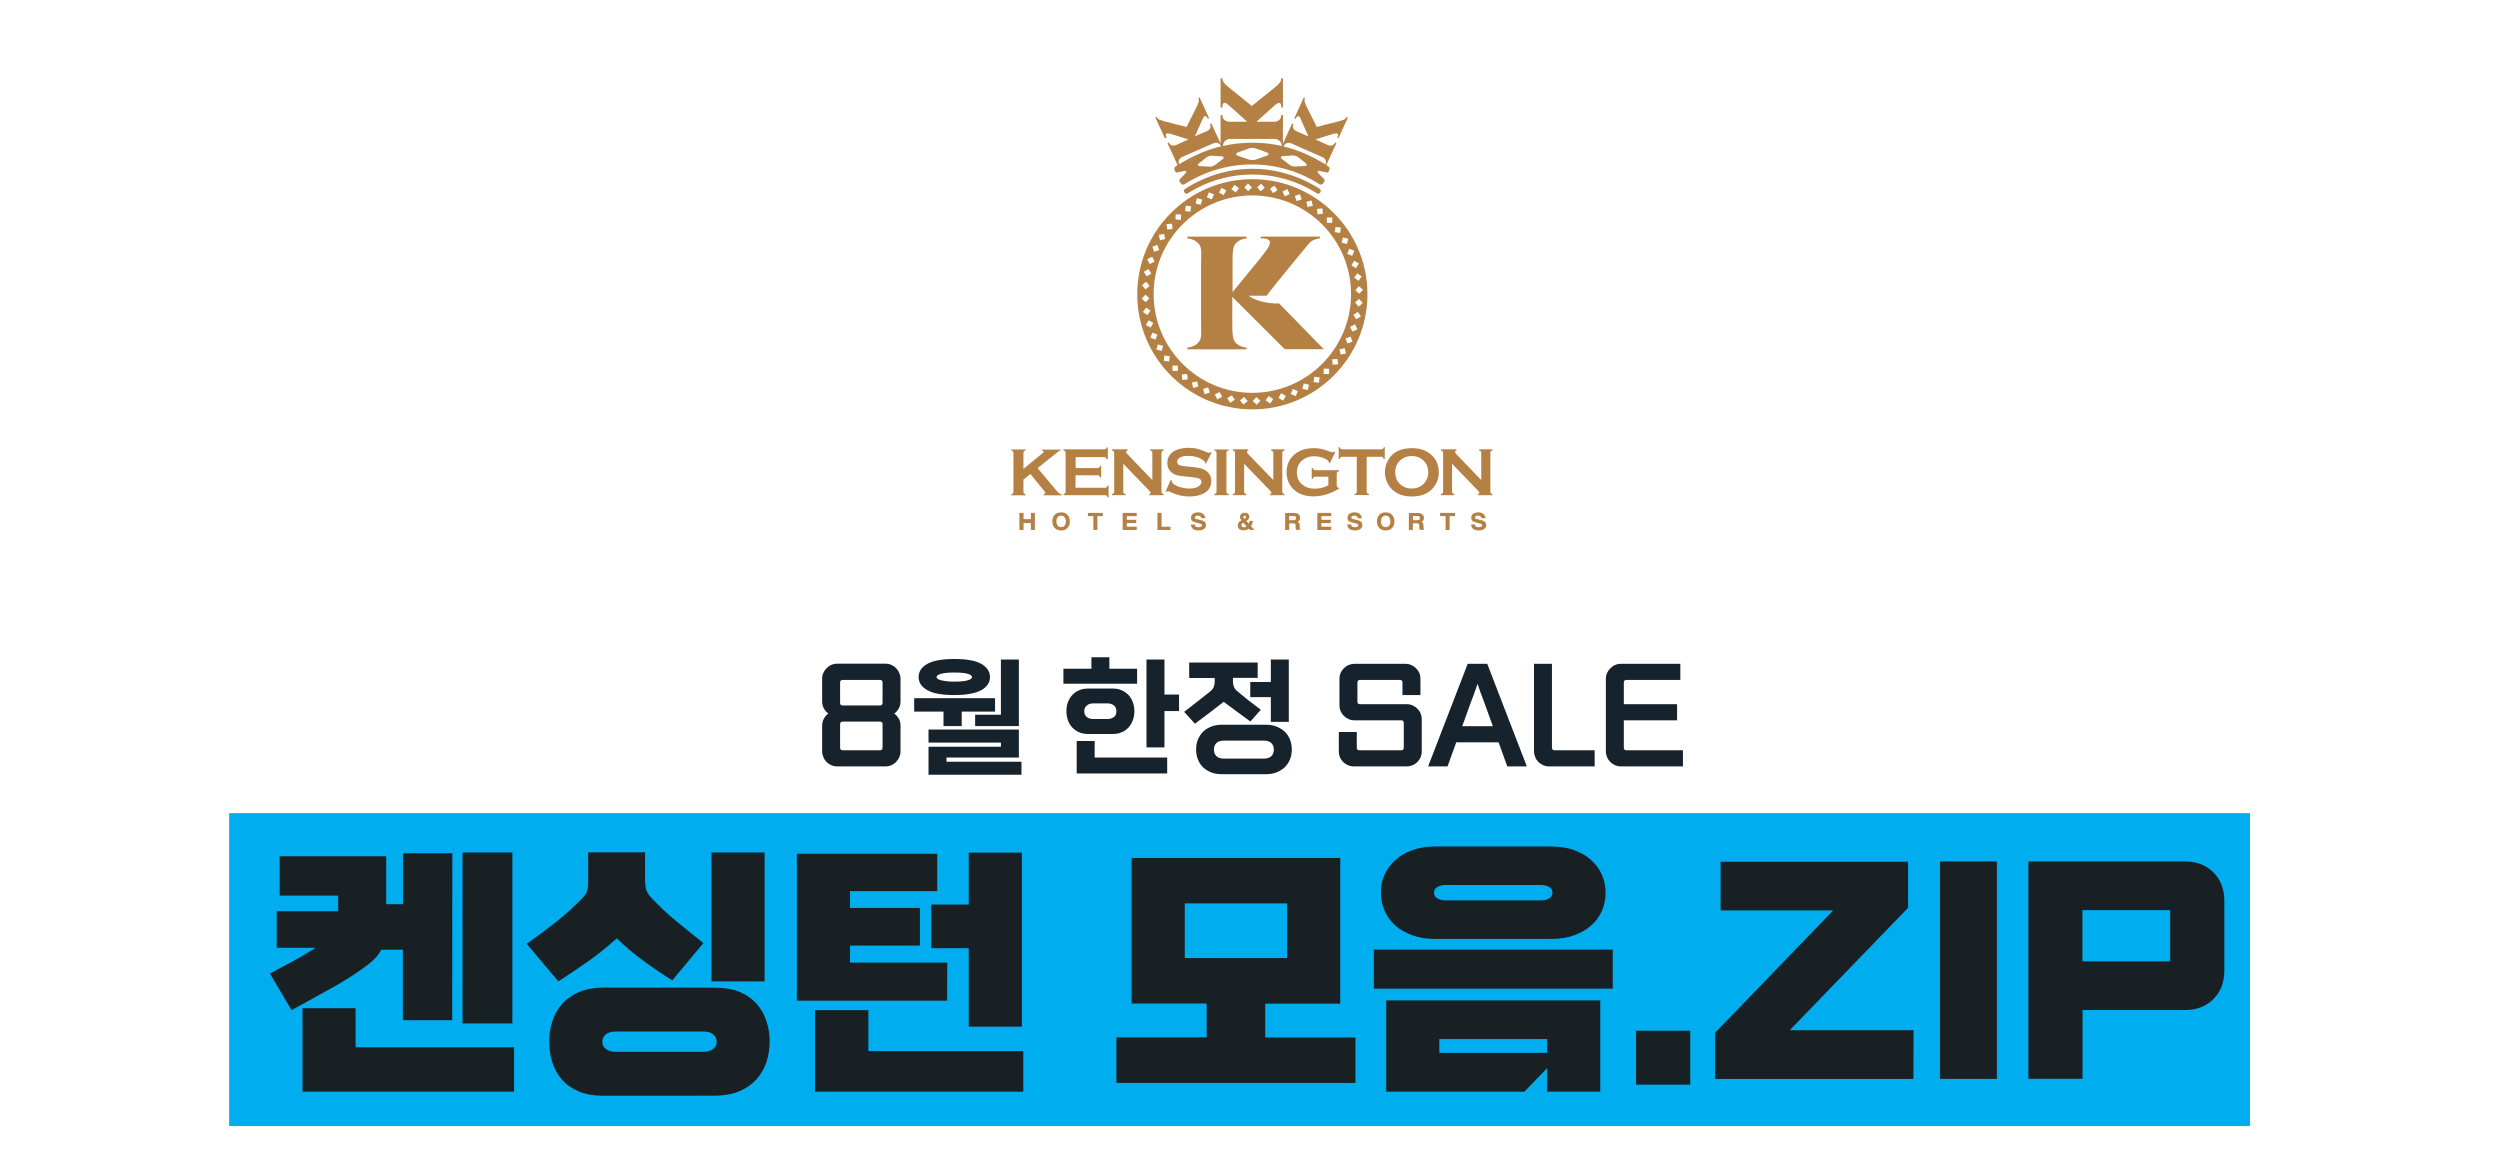 <?xml version="1.0" encoding="utf-8" standalone="no"?><svg xmlns="http://www.w3.org/2000/svg" xmlns:xlink="http://www.w3.org/1999/xlink" height="901.8px" id="레이어_1" style="" version="1.1" viewBox="0 0 1920 901.8" width="1920px" x="0px" xml:space="preserve" y="0px">
<style type="text/css">
	.st0{fill:#00AEF0;}
	.st1{fill:#17232C;}
	.st2{fill:#192024;}
	.st3{fill:#B58044;}
</style>
<rect class="st0" height="240.3" width="1552" x="176" y="624.5"/>
<path class="st1" d="M691.6,577c0,1.7-0.3,3.2-1,4.6c-0.6,1.4-1.5,2.6-2.5,3.7c-1,1-2.2,1.8-3.6,2.4c-1.4,0.6-2.9,0.9-4.5,0.9h-37  c-1.6,0-3.1-0.3-4.5-0.9c-1.4-0.6-2.6-1.4-3.6-2.4s-1.9-2.2-2.5-3.7c-0.6-1.4-1-2.9-1-4.6v-19.6c0-1.9,0.4-3.7,1.3-5.4  c0.9-1.6,2-3,3.5-4c-1.5-1-2.6-2.3-3.5-4c-0.9-1.6-1.3-3.5-1.3-5.5v-17.2c0-1.7,0.3-3.2,1-4.6c0.6-1.4,1.5-2.6,2.5-3.6  s2.2-1.9,3.6-2.5s2.9-0.9,4.5-0.9h37c1.6,0,3.1,0.3,4.5,0.9s2.6,1.4,3.6,2.5c1,1,1.9,2.2,2.5,3.6c0.6,1.4,1,2.9,1,4.6v17.2  c0,2-0.4,3.8-1.3,5.5c-0.9,1.6-2,3-3.5,4c1.5,1.1,2.6,2.4,3.5,4c0.9,1.6,1.3,3.4,1.3,5.4V577z M676,541.8c0.5,0,1-0.2,1.3-0.5  s0.5-0.8,0.5-1.3v-16c0-0.5-0.2-1-0.5-1.3s-0.8-0.5-1.3-0.5h-29c-0.5,0-1,0.2-1.3,0.5s-0.5,0.8-0.5,1.3v16c0,0.5,0.2,1,0.5,1.3  s0.8,0.5,1.3,0.5H676z M676,576.2c0.5,0,1-0.2,1.3-0.5s0.5-0.8,0.5-1.3V556c0-0.5-0.2-1-0.5-1.3s-0.8-0.5-1.3-0.5h-29  c-0.5,0-1,0.2-1.3,0.5s-0.5,0.8-0.5,1.3v18.4c0,0.5,0.2,1,0.5,1.3s0.8,0.5,1.3,0.5H676z"/>
<path class="st1" d="M764.2,546.5h-25.6v11.1h-14v-11.1h-22.5v-10.3h62.1V546.5z M760.3,520c0,4.2-2.2,7.5-6.6,10  c-4.4,2.5-11.4,3.8-20.8,3.8s-16.3-1.2-20.8-3.8c-4.4-2.5-6.6-5.9-6.6-10c0-4.2,2.2-7.6,6.6-10.1c4.4-2.5,11.4-3.8,20.8-3.8  s16.3,1.2,20.8,3.8C758.1,512.5,760.3,515.8,760.3,520z M784.5,595h-71.4v-21.5h55.6v-3.2h-55.6v-10h69.4v21.5h-55.6v3.2h57.6V595z   M742.8,522.6c2.5-0.7,3.7-1.5,3.7-2.6c0-1.1-1.2-1.9-3.6-2.6c-2.4-0.6-5.8-0.9-10-0.9s-7.5,0.3-9.9,0.9c-2.4,0.6-3.7,1.5-3.7,2.6  c0,1.1,1.2,1.9,3.7,2.5c2.4,0.6,5.8,1,9.9,1C737.1,523.5,740.4,523.2,742.8,522.6z M782.5,557.6h-33.6v-8.7h19.8v-42.4h13.8V557.6z"/>
<path class="st1" d="M873.3,525.1h-56.6v-11.5h21.5v-8.8H852v8.8h21.3V525.1z M835.6,563.7c-2.5,0-4.7-0.4-6.8-1.3  c-2-0.9-3.8-2.1-5.2-3.6c-1.5-1.6-2.6-3.4-3.4-5.6c-0.8-2.1-1.2-4.5-1.2-7s0.4-4.9,1.2-7c0.8-2.1,1.9-4,3.4-5.5  c1.5-1.6,3.2-2.8,5.2-3.6c2-0.9,4.3-1.3,6.8-1.3h19c2.5,0,4.7,0.4,6.8,1.3c2,0.9,3.8,2.1,5.2,3.6c1.5,1.6,2.6,3.4,3.4,5.5  c0.8,2.1,1.2,4.5,1.2,7s-0.4,4.9-1.2,7c-0.8,2.1-1.9,4-3.4,5.6c-1.5,1.6-3.2,2.8-5.2,3.6c-2,0.9-4.3,1.3-6.8,1.3H835.6z M896.4,594  h-69.5v-24.9h13.8v12.7h55.7V594z M850.6,552.2c1.9,0,3.5-0.5,4.9-1.5c1.3-1,1.9-2.5,1.9-4.5c0-1.9-0.6-3.4-1.9-4.4  c-1.3-1-2.9-1.6-4.9-1.6h-11c-1.9,0-3.6,0.5-4.9,1.6c-1.3,1-2,2.5-2,4.4c0,1.9,0.7,3.4,2,4.5c1.3,1,2.9,1.5,4.9,1.5H850.6z   M894.3,574h-13.8v-67.5h13.8v26.9h11.2v12.7h-11.2V574z"/>
<path class="st1" d="M960.3,554.1c-3.6-2.6-7.1-5.1-10.4-7.6c-3.3-2.5-6.7-5-10.1-7.5c-3.6,2.8-7.2,5.6-10.9,8.4s-7.5,5.6-11.2,8.4  l-8.3-9.1c3.4-2.6,6.8-5.2,10.2-7.9c3.4-2.7,6.8-5.4,10.2-8.1c2.1-1.7,3.1-4.2,3.1-7.3v-2.7h-19.6v-11.9h52.6v11.8h-19v2.7  c0,3.1,1,5.6,3.1,7.3c2.9,2.5,5.9,4.9,9,7.4c3.1,2.4,6.2,4.8,9.3,7.1L960.3,554.1z M938.4,594.6c-2.9,0-5.5-0.4-7.9-1.3  c-2.4-0.9-4.5-2.1-6.3-3.8c-1.8-1.6-3.1-3.6-4.1-6c-1-2.3-1.5-5-1.5-7.9c0-2.9,0.5-5.6,1.5-7.9s2.4-4.3,4.1-6  c1.8-1.6,3.9-2.9,6.3-3.8c2.4-0.9,5.1-1.3,7.9-1.3h33.8c2.9,0,5.5,0.4,7.9,1.3c2.4,0.9,4.5,2.1,6.3,3.8c1.8,1.6,3.2,3.6,4.2,6  c1,2.3,1.5,5,1.5,7.9c0,2.9-0.5,5.6-1.5,7.9s-2.4,4.3-4.2,6c-1.8,1.6-3.9,2.9-6.3,3.8c-2.4,0.9-5.1,1.3-7.9,1.3H938.4z M970.7,582.6  c2.4,0,4.3-0.6,5.6-1.8s2-2.9,2-5.1s-0.7-3.9-2-5.1s-3.2-1.8-5.6-1.8h-30.8c-2.4,0-4.3,0.6-5.6,1.8c-1.3,1.2-2,2.9-2,5.1  s0.7,3.9,2,5.1s3.2,1.8,5.6,1.8H970.7z M989.8,554.4H976v-19h-15.8v-11.6H976v-17.3h13.8V554.4z"/>
<path class="st1" d="M1091.9,577c0,1.7-0.3,3.2-0.9,4.6c-0.6,1.4-1.5,2.6-2.5,3.7c-1,1-2.2,1.8-3.7,2.4c-1.5,0.6-2.9,0.9-4.5,0.9  h-40.5c-1.6,0-3.1-0.3-4.5-0.9c-1.4-0.6-2.6-1.4-3.7-2.4c-1-1-1.9-2.2-2.5-3.7c-0.6-1.4-0.9-2.9-0.9-4.6v-14.8h13.8v12.2  c0,0.5,0.2,1,0.5,1.3s0.8,0.5,1.3,0.5h32.5c0.5,0,1-0.2,1.3-0.5s0.5-0.8,0.5-1.3V555c0-0.5-0.2-1-0.5-1.3s-0.8-0.5-1.3-0.5h-36  c-1.6,0-3.1-0.3-4.5-0.9c-1.4-0.6-2.6-1.4-3.7-2.5c-1-1-1.9-2.2-2.5-3.6c-0.6-1.4-0.9-2.9-0.9-4.6v-20.2c0-1.7,0.3-3.2,0.9-4.6  c0.6-1.4,1.5-2.6,2.5-3.6s2.2-1.9,3.7-2.5s2.9-0.9,4.5-0.9h39c1.6,0,3.1,0.3,4.5,0.9s2.6,1.4,3.7,2.5c1,1,1.9,2.2,2.5,3.6  c0.6,1.4,0.9,2.9,0.9,4.6v12.4h-13.8V524c0-0.5-0.2-1-0.5-1.3s-0.8-0.5-1.3-0.5h-31c-0.5,0-1,0.2-1.3,0.5s-0.5,0.8-0.5,1.3v15  c0,0.5,0.2,1,0.5,1.3s0.8,0.5,1.3,0.5h36c1.6,0,3.1,0.3,4.5,0.9c1.4,0.6,2.6,1.4,3.7,2.5c1,1,1.9,2.2,2.5,3.6  c0.6,1.4,0.9,2.9,0.9,4.6V577z"/>
<path class="st1" d="M1172.6,588.6h-15l-6.7-18.5h-32.5l-6.7,18.5h-14.9l30.4-78.8h15L1172.6,588.6z M1146.5,557.7l-6-16.6  c-0.3-0.9-0.8-2-1.2-3.3c-0.5-1.3-1-2.8-1.6-4.2s-1.1-3-1.6-4.5s-1-2.8-1.3-4c-0.4,1.2-0.9,2.5-1.4,4s-1.1,3-1.6,4.5  s-1.1,2.9-1.6,4.2s-0.9,2.4-1.2,3.3l-6,16.6H1146.5z"/>
<path class="st1" d="M1224.7,588.6h-35c-1.6,0-3.1-0.3-4.5-0.9c-1.4-0.6-2.6-1.4-3.6-2.4s-1.9-2.2-2.5-3.7c-0.6-1.4-1-2.9-1-4.6  v-67.2h13.8v64.6c0,0.5,0.2,1,0.5,1.3s0.8,0.5,1.3,0.5h31L1224.7,588.6L1224.7,588.6z"/>
<path class="st1" d="M1292.5,588.6h-47.6c-1.6,0-3.1-0.3-4.5-0.9c-1.4-0.6-2.6-1.4-3.6-2.4s-1.9-2.2-2.5-3.7c-0.6-1.4-1-2.9-1-4.6  v-55.6c0-1.7,0.3-3.2,1-4.6c0.6-1.4,1.5-2.6,2.5-3.6s2.2-1.9,3.6-2.5s2.9-0.9,4.5-0.9h45.6v12.4h-41.6c-0.5,0-1,0.2-1.3,0.5  s-0.5,0.8-0.5,1.3v16.8h40.9v12.4h-40.9v21.2c0,0.5,0.2,1,0.5,1.3s0.8,0.5,1.3,0.5h43.6V588.6z"/>
<path class="st2" d="M347.3,783.5h-37.9v-54.1h-16.6c-1.1,2.2-2.5,4.2-4.2,6s-3.5,3.5-5.4,5c-8.6,6.5-18.1,12.7-28.5,18.4  c-10.4,5.8-20.7,11.4-30.8,17l-16.6-28.1c6.2-3.3,12.3-6.6,18.2-9.8s11.5-6.5,17-10h-30v-28.1h47.2v-12h-44.9v-30.2h81.8v36.8h12.9  v-39.1h37.9L347.3,783.5L347.3,783.5z M394.8,838.4H232.3v-64.1h40.8v30h121.7V838.4z M393.5,786h-38.3V654.7h38.3V786z"/>
<path class="st2" d="M516.3,752.9c-7.4-4.6-14.7-9.5-21.9-14.8c-7.3-5.3-14.2-11.1-20.7-17.5c-6.7,6.1-13.8,11.8-21.3,17.2  c-7.6,5.3-15.4,10.6-23.6,15.9l-24.3-28.9c7.9-5.5,15.5-11.2,22.9-17c7.3-5.8,13.9-11.8,19.8-18c1.9-1.9,3.2-3.8,3.7-5.6  c0.6-1.8,0.8-4.2,0.8-7.1v-22.5h43.7v21.6c0,2.6,0.3,4.9,0.8,6.9c0.6,1.9,1.7,3.9,3.5,5.8c5.7,6.2,12,12.2,19,18  c7,5.8,14.2,11.5,21.5,17.4L516.3,752.9z M549.3,758.5c7.2,0,13.5,1.1,18.7,3.3c5.3,2.2,9.6,5.2,13,9s5.9,8.3,7.6,13.3  c1.7,5.1,2.5,10.4,2.5,15.9s-0.9,10.9-2.6,15.9c-1.7,5.1-4.3,9.5-7.8,13.3s-7.9,6.8-13.2,9s-11.6,3.3-18.8,3.3H463  c-7.2,0-13.4-1.1-18.6-3.3s-9.5-5.2-12.8-9s-5.8-8.3-7.4-13.3c-1.6-5.1-2.4-10.4-2.4-15.9s0.8-10.9,2.5-15.9  c1.7-5.1,4.2-9.5,7.6-13.3s7.7-6.8,13-9s11.5-3.3,18.7-3.3H549.3z M540,807.8c3.2,0,5.7-0.7,7.6-2.1c1.9-1.4,2.8-3.3,2.8-5.6  c0-2.4-0.9-4.3-2.7-5.7c-1.8-1.5-4.4-2.2-7.7-2.2h-67c-3.3,0-5.9,0.7-7.7,2.2c-1.8,1.5-2.7,3.4-2.7,5.7c0,2.4,0.9,4.2,2.8,5.6  c1.9,1.4,4.4,2.1,7.6,2.1H540z M587.2,753.7h-40.8v-99h40.8V753.7z"/>
<path class="st2" d="M727.4,768.5H612V655.7h107.8v28.7h-67v12.9h53.7v28.9h-53.7v13.1h74.7L727.4,768.5L727.4,768.5z M785.9,838.4  h-160v-62.6h41v31.4h119V838.4z M784.8,788.5H744v-60.3h-28.9v-33.5H744v-39.9h40.8V788.5z"/>
<path class="st2" d="M1040.9,831.7H857.4v-35h69.3v-26h-57.6V658.9h160.2v111.9h-57.6v26h69.3v34.9H1040.9z M988.5,735.8v-42h-78.6  v42H988.5z"/>
<path class="st2" d="M1238.6,759.3h-183.5v-30h183.5V759.3z M1191.1,650.1c6.7,0,12.6,0.9,17.8,2.8c5.2,1.9,9.6,4.4,13.2,7.7  s6.3,7,8.2,11.3c1.9,4.3,2.8,8.9,2.8,13.7c0,4.9-0.9,9.5-2.8,13.8c-1.9,4.4-4.6,8.1-8.2,11.3s-8,5.7-13.2,7.6  c-5.2,1.9-11.1,2.8-17.8,2.8h-88.6c-6.7,0-12.6-0.9-17.8-2.8c-5.2-1.9-9.6-4.4-13.2-7.6c-3.6-3.2-6.3-7-8.2-11.3  c-1.9-4.4-2.8-9-2.8-13.8c0-4.9,0.9-9.4,2.8-13.7s4.6-8.1,8.2-11.3c3.6-3.3,8-5.8,13.2-7.7s11.1-2.8,17.8-2.8H1191.1z M1229,838.4  h-40.8v-18.1l-17.5,18.1h-106.1v-70.1H1229V838.4z M1183.4,691.5c2.5,0,4.6-0.5,6.3-1.5c1.7-1,2.6-2.4,2.6-4.4  c0-1.9-0.9-3.4-2.6-4.4s-3.8-1.5-6.3-1.5h-73.2c-2.5,0-4.6,0.5-6.3,1.5c-1.7,1-2.6,2.4-2.6,4.4c0,1.9,0.9,3.4,2.6,4.4  s3.8,1.5,6.3,1.5H1183.4z M1188.2,808.6V798h-82.8v10.6H1188.2z"/>
<path class="st2" d="M1298.1,833h-41.6v-41.4h41.6V833z"/>
<path class="st2" d="M1469.5,828.6h-152.3v-35.4l90.7-94h-86.5v-37.4h144v35.4l-90.9,94h95.1L1469.5,828.6L1469.5,828.6z"/>
<path class="st2" d="M1533.6,828.6h-43.7v-167h43.7V828.6z"/>
<path class="st2" d="M1708.3,745.4c0,9-2.8,16.3-8.4,21.9c-5.6,5.6-12.9,8.4-21.9,8.4h-78.6v52.8h-41.6V661.6H1678  c9,0,16.3,2.8,21.9,8.4s8.4,12.9,8.4,21.9V745.4z M1666.7,738.3V699h-67.4v39.3H1666.7z"/>
<g>
	<path class="st3" d="M800,345.1v0.8c1,0.2,1.5,0.5,1.5,1c0,0.3-0.3,0.8-1,1.3L786,360.1v-12.3c0-0.5,0.1-0.9,0.4-1.2   c0.2-0.3,0.7-0.5,1.3-0.6v-0.8h-11v0.8c0.6,0.2,1.1,0.4,1.3,0.7c0.2,0.3,0.3,0.7,0.3,1.2v29.8c0,0.5-0.1,0.9-0.3,1.2   c-0.3,0.3-0.7,0.5-1.3,0.7v0.8h11v-0.8c-0.6-0.2-1-0.4-1.3-0.7c-0.2-0.3-0.4-0.7-0.4-1.2v-9.4l5.3-4.3l10.4,12.7   c0.8,1,1.2,1.7,1.2,1.9c0,0.4-0.5,0.8-1.4,1v0.8h13.8v-0.8c-0.9-0.1-1.6-0.4-2.1-0.9c-0.5-0.4-1.5-1.4-2.7-2.9l-13.6-16.3l12-9.6   l2-1.6c1.2-1,2-1.6,2.2-1.8c0.3-0.2,0.7-0.3,1.3-0.4v-0.8H800z"/>
	<path class="st3" d="M850,343.4c-0.2,0.6-0.4,1-0.7,1.3c-0.3,0.2-0.7,0.4-1.2,0.4h-31.4v0.8c0.6,0.2,1.1,0.4,1.3,0.7   c0.2,0.3,0.4,0.7,0.4,1.2v29.8c0,0.5-0.1,0.9-0.4,1.2c-0.2,0.3-0.7,0.5-1.3,0.7v0.8h32c0.5,0,0.9,0.1,1.2,0.4   c0.3,0.2,0.5,0.7,0.7,1.3h0.8v-9.1h-0.8c-0.2,0.6-0.4,1-0.7,1.3c-0.3,0.2-0.7,0.4-1.2,0.4h-22.7v-9.6H843c0.5,0,0.9,0.1,1.2,0.4   c0.3,0.2,0.5,0.7,0.7,1.3h0.8v-8.9h-0.8c-0.2,0.6-0.4,1.1-0.7,1.3c-0.3,0.2-0.7,0.4-1.2,0.4h-16.9v-8.4h22c0.5,0,0.9,0.1,1.2,0.4   c0.3,0.2,0.5,0.7,0.7,1.3h0.8v-9.1H850z"/>
	<path class="st3" d="M883.3,345.1v0.8c0.6,0.2,1,0.4,1.3,0.7c0.3,0.3,0.4,0.7,0.4,1.2v20.9l-19.4-20.2c-0.5-0.5-0.7-1-0.7-1.4   c0-0.6,0.4-1,1.1-1.2v-0.8h-12v0.8c0.6,0.2,1,0.4,1.3,0.7c0.2,0.3,0.4,0.7,0.4,1.2v29.8c0,0.5-0.1,0.9-0.4,1.2   c-0.3,0.3-0.7,0.5-1.3,0.7v0.8h10.4v-0.8c-0.6-0.2-1.1-0.4-1.3-0.7c-0.2-0.3-0.4-0.7-0.4-1.2v-21.4l19.7,20.4   c0.8,0.9,1.3,1.5,1.3,1.8c0,0.6-0.4,0.9-1.1,1.1v0.8h11.1v-0.8c-0.6-0.2-1-0.4-1.3-0.7c-0.2-0.3-0.4-0.7-0.4-1.2v-29.8   c0-0.5,0.1-0.9,0.4-1.2c0.3-0.3,0.7-0.5,1.3-0.7v-0.8H883.3z"/>
	<path class="st3" d="M899.6,348c-2.1,2-3.1,4.5-3.1,7.5c0,1.8,0.4,3.5,1.2,4.9c0.9,1.6,2.2,2.8,3.8,3.6c1.1,0.6,2.2,1,3.4,1.2   c1.1,0.3,3.3,0.5,6.1,0.8l4.1,0.4c2.7,0.3,4.8,0.7,5.7,1.1c1.3,0.5,1.9,1.4,1.9,2.5c0,0.8-0.3,1.6-0.8,2.3   c-0.5,0.7-1.3,1.2-2.2,1.7c-1.6,0.8-3.9,1.2-6.3,1.2c-2.2,0-4.7-0.4-7.1-1.1c-2.4-0.7-4.1-1.6-5.3-2.6c-0.8-0.7-1.1-1.4-1.1-2.2   v-0.3l-0.8-0.4l-3.9,8.8l0.8,0.4c0.5-0.4,0.8-0.6,1.1-0.6c0.2,0,0.8,0.2,1.8,0.7c4.6,2.3,9.6,3.4,14.4,3.4c2.7,0,5.4-0.3,7.7-1   c3.1-0.9,5.4-2.2,6.9-4c1.6-2,2.4-4.2,2.4-6.7c0-1.6-0.3-3.1-1-4.5c-0.7-1.4-1.6-2.5-2.8-3.4c-1.2-0.8-2.5-1.5-4-1.9   c-1.5-0.5-3.8-0.8-6.3-1.1l-4.1-0.4c-2.8-0.3-4.9-0.5-5.7-0.8c-1.6-0.5-2.4-1.7-2.4-2.8c0-0.8,0.3-1.6,1-2.3   c0.6-0.7,1.5-1.2,2.5-1.6c1.4-0.5,3.4-0.7,5.2-0.7c4.2,0,8.2,1.1,11.3,3.3c1,0.7,1.5,1.3,1.5,1.9c0,0.1,0,0.3,0,0.4l0.7,0.4   l4.3-8.5l-0.7-0.4c-0.5,0.4-0.9,0.6-1.3,0.6c-0.2,0-0.9-0.2-1.9-0.6c-3-1.3-5.4-2.1-7.4-2.6c-2-0.5-4.4-0.7-6.7-0.7   C906.8,344.1,902.4,345.4,899.6,348"/>
	<path class="st3" d="M932.6,345.1v0.8c0.6,0.2,1.1,0.4,1.3,0.7c0.2,0.3,0.4,0.7,0.4,1.2v29.8c0,0.5-0.1,0.9-0.4,1.2   c-0.2,0.3-0.7,0.5-1.3,0.7v0.8h11v-0.8c-0.6-0.2-1-0.4-1.3-0.7c-0.3-0.3-0.4-0.7-0.4-1.2v-29.8c0-0.5,0.1-0.9,0.4-1.2   c0.2-0.3,0.7-0.5,1.3-0.6v-0.8H932.6z"/>
	<path class="st3" d="M976.2,345.1v0.8c0.6,0.2,1.1,0.4,1.3,0.7c0.2,0.3,0.4,0.7,0.4,1.2v20.9l-19.5-20.2c-0.5-0.5-0.7-1-0.7-1.4   c0-0.6,0.4-1,1.1-1.2v-0.8h-12v0.8c0.6,0.2,1,0.4,1.3,0.7c0.2,0.3,0.4,0.7,0.4,1.2v29.8c0,0.5-0.1,0.9-0.4,1.2   c-0.2,0.3-0.7,0.5-1.3,0.7v0.8h10.4v-0.8c-0.6-0.2-1.1-0.4-1.3-0.7c-0.2-0.3-0.4-0.7-0.4-1.2v-21.4l19.7,20.4   c0.8,0.9,1.3,1.5,1.3,1.8c0,0.6-0.4,0.9-1.1,1.1v0.8h11.1v-0.8c-0.6-0.2-1-0.4-1.3-0.7c-0.2-0.3-0.4-0.7-0.4-1.2v-29.8   c0-0.5,0.1-0.9,0.4-1.2c0.3-0.3,0.7-0.5,1.3-0.7v-0.8H976.2z"/>
	<path class="st3" d="M994.3,348.9c-4.1,3.4-6.2,8-6.2,13.7c0,6.2,2.3,11,6.9,14.5c3.7,2.8,8.1,4.1,13.9,4.1   c6.4,0,12.6-1.9,19.4-5.8v-0.7c-0.6-0.2-1.1-0.4-1.3-0.7c-0.2-0.3-0.4-0.7-0.4-1.2v-9c0-0.5,0.1-1,0.4-1.2c0.2-0.3,0.7-0.5,1.3-0.7   v-0.8h-18.2c-0.5,0-0.9-0.1-1.2-0.4c-0.3-0.2-0.5-0.7-0.7-1.3h-0.8v8.4h0.8c0.2-0.6,0.4-1.1,0.7-1.3c0.3-0.3,0.7-0.4,1.2-0.4h10.1   v6.6c-1.4,0.8-3,1.4-4.9,1.9c-1.9,0.5-3.6,0.7-5.6,0.7c-4.1,0-7.1-1.1-9.6-3.2c-2.7-2.3-4.1-5.4-4.1-9.2c0-3.9,1.4-7.1,4.2-9.4   c4.1-3.5,9.6-3.7,14.6-2.3c2.1,0.6,3.5,1.3,4.6,2.1c0.5,0.4,0.8,0.7,0.9,0.9c0.1,0.3,0.2,0.7,0.2,1.2l0.8,0.4l4.2-8.6l-0.7-0.4   c-0.5,0.4-0.9,0.6-1.3,0.6c-0.5,0-1.4-0.2-2.5-0.7c-2.3-0.9-4.3-1.5-6.1-1.9c-1.8-0.4-3.5-0.6-5.5-0.6   C1003.1,344.1,998.2,345.7,994.3,348.9"/>
	<path class="st3" d="M1062.8,343.4c-0.2,0.6-0.4,1.1-0.7,1.3c-0.3,0.2-0.7,0.4-1.2,0.4h-30.1c-0.5,0-0.9-0.1-1.2-0.4   c-0.3-0.2-0.5-0.7-0.7-1.3h-0.8v9.1h0.8c0.2-0.6,0.4-1,0.7-1.3c0.3-0.2,0.7-0.4,1.2-0.4h11.2v26.7c0,0.5-0.1,0.9-0.4,1.2   c-0.2,0.3-0.7,0.5-1.3,0.7v0.8h11v-0.8c-0.6-0.2-1-0.4-1.3-0.7c-0.2-0.3-0.4-0.7-0.4-1.2v-26.7h11.2c0.5,0,0.9,0.1,1.2,0.4   c0.3,0.2,0.5,0.7,0.7,1.3h0.8v-9.1H1062.8z"/>
	<path class="st3" d="M1075.6,372.1c-2.7-2.4-4.1-5.6-4.1-9.4c0-3.9,1.4-7,4.1-9.4c2.3-2,5.2-3.1,8.6-3.1c3.5,0,6.3,1.1,8.6,3.1   c2.7,2.3,4.1,5.5,4.1,9.6c0,1.7-0.3,3.3-1,4.8c-0.7,1.8-1.8,3.2-3.1,4.4c-2.3,2-5.1,3.1-8.6,3.1   C1080.8,375.2,1077.9,374.2,1075.6,372.1 M1066.4,352.8c-1.8,3-2.8,6.3-2.8,9.9c0,2.5,0.5,4.8,1.4,7c1,2.5,2.5,4.7,4.5,6.5   c3.7,3.4,8.6,5.1,14.8,5.1c8.3,0,14.3-2.9,17.9-8.7c1.9-3,2.8-6.2,2.8-9.6c0-5.6-1.9-10.2-5.8-13.7c-3.7-3.4-8.6-5.1-14.9-5.1   C1075.8,344.2,1069.9,347.1,1066.4,352.8"/>
	<path class="st3" d="M1135.9,345.1v0.8c0.6,0.2,1.1,0.4,1.3,0.7c0.2,0.3,0.4,0.7,0.4,1.2v20.9l-19.4-20.2c-0.5-0.5-0.7-1-0.7-1.4   c0-0.6,0.4-1,1.1-1.2v-0.8h-12v0.8c0.6,0.2,1,0.4,1.3,0.7c0.2,0.3,0.4,0.7,0.4,1.2v29.8c0,0.5-0.1,0.9-0.4,1.2   c-0.2,0.3-0.7,0.5-1.3,0.7v0.8h10.3v-0.8c-0.6-0.2-1-0.4-1.3-0.7c-0.3-0.3-0.4-0.7-0.4-1.2v-21.4l19.7,20.4   c0.8,0.9,1.3,1.5,1.3,1.8c0,0.6-0.4,0.9-1.1,1.1v0.8h11.1v-0.8c-0.6-0.2-1.1-0.4-1.3-0.7c-0.2-0.3-0.3-0.7-0.3-1.2v-29.8   c0-0.5,0.1-0.9,0.3-1.2c0.2-0.3,0.7-0.5,1.3-0.7v-0.8H1135.9z"/>
	<polygon class="st3" points="791.7,398.7 786.1,398.7 786.1,393.9 782.9,393.9 782.9,407 786.1,407 786.1,401.7 791.7,401.7    791.7,407 794.8,407 794.8,393.9 791.7,393.9  "/>
	<path class="st3" d="M814.9,393.5c-2,0-3.7,0.6-4.9,1.9c-1.2,1.3-1.8,3-1.8,5.1c0,2.1,0.6,3.8,1.8,5c1.2,1.2,2.9,1.9,4.9,1.9   c2.1,0,3.7-0.6,4.9-1.9c1.2-1.2,1.8-2.9,1.8-5c0-2.1-0.6-3.9-1.8-5.1C818.7,394.1,817,393.5,814.9,393.5 M817.6,403.7   c-0.6,0.8-1.5,1.1-2.7,1.1c-1.1,0-2-0.4-2.6-1.1c-0.6-0.8-1-1.8-1-3.2c0-1.4,0.3-2.5,1-3.3c0.6-0.8,1.5-1.2,2.6-1.2   c1.1,0,2,0.4,2.7,1.2c0.6,0.8,1,1.9,1,3.3C818.6,401.9,818.2,402.9,817.6,403.7"/>
	<polygon class="st3" points="835.5,396.4 839.7,396.4 839.7,407 842.8,407 842.8,396.4 847,396.4 847,393.9 835.5,393.9  "/>
	<polygon class="st3" points="862.2,407 873,407 873,404.5 865.4,404.5 865.4,401.7 872.6,401.7 872.6,399.2 865.4,399.2    865.4,396.4 873,396.4 873,393.9 862.2,393.9  "/>
	<polygon class="st3" points="1011.7,407 1022.4,407 1022.4,404.5 1014.8,404.5 1014.8,401.7 1022,401.7 1022,399.2 1014.8,399.2    1014.8,396.4 1022.4,396.4 1022.4,393.9 1011.7,393.9  "/>
	<polygon class="st3" points="892.1,393.9 888.9,393.9 888.9,407 898.9,407 898.9,404.5 892.1,404.5  "/>
	<path class="st3" d="M920.9,399.1c-1.4-0.3-2.3-0.5-2.7-0.7c-0.4-0.2-0.6-0.4-0.6-0.8c0-0.5,0.2-0.9,0.6-1.2   c0.4-0.3,0.9-0.4,1.6-0.4c0.8,0,1.5,0.2,2,0.5c0.5,0.3,0.8,0.8,0.8,1.4l0,0.1h3.1l0-0.1c-0.1-1.3-0.7-2.4-1.7-3.2   c-1-0.8-2.3-1.2-3.8-1.2c-1.7,0-3,0.4-4,1.1c-1,0.8-1.5,1.8-1.5,3.1c0,1.2,0.4,2,1.2,2.6c0.8,0.5,2.2,1,4.4,1.5   c1.2,0.2,1.9,0.5,2.3,0.7c0.3,0.2,0.5,0.5,0.5,1c0,0.4-0.2,0.8-0.7,1c-0.5,0.3-1.2,0.4-2.1,0.4c-0.9,0-1.5-0.2-2-0.5   c-0.5-0.3-0.7-0.8-0.7-1.5l0-0.1h-3l0,0.1c0.1,1.4,0.6,2.5,1.6,3.3c1,0.8,2.4,1.2,4.2,1.2c1.7,0,3.2-0.4,4.2-1.1   c1-0.7,1.6-1.7,1.6-3c0-1.2-0.4-2.2-1.1-2.7C924.3,400,922.9,399.5,920.9,399.1"/>
	<path class="st3" d="M961.4,402.9c0.5-0.9,0.7-1.8,0.8-2.7l0-0.1h-2.6l0,0.1c-0.1,0.6-0.3,1.2-0.5,1.8l-0.1,0.2l-1.8-2.1   c0.6-0.4,1.1-0.7,1.4-1.1c0.5-0.6,0.8-1.2,0.8-2c0-1-0.3-1.8-0.9-2.3c-0.6-0.6-1.5-0.9-2.5-0.9c-1.1,0-2.1,0.3-2.7,0.9   c-0.7,0.6-1,1.4-1,2.4c0,0.4,0.1,0.8,0.3,1.3c0.2,0.4,0.5,0.8,0.8,1.2c-0.9,0.5-1.5,1-1.9,1.4c-0.6,0.7-0.9,1.5-0.9,2.5   c0,1.2,0.4,2.1,1.2,2.8c0.8,0.7,1.9,1,3.3,1c1,0,1.9-0.1,2.5-0.4c0.4-0.2,0.9-0.5,1.4-0.9l0.9,1l0,0h3.5l-2.6-2.9   C961,403.7,961.2,403.3,961.4,402.9 M955.2,396.3c0.2-0.2,0.4-0.2,0.7-0.2c0.3,0,0.6,0.1,0.7,0.3c0.2,0.2,0.3,0.4,0.3,0.7   c0,0.3-0.2,0.7-0.5,1c-0.2,0.1-0.3,0.3-0.6,0.4l-0.5-0.5c-0.1-0.1-0.2-0.3-0.3-0.5c-0.1-0.2-0.1-0.4-0.1-0.5   C954.9,396.6,955,396.4,955.2,396.3 M956.5,404.7c-0.4,0.2-0.8,0.3-1.2,0.3c-0.6,0-1.1-0.1-1.4-0.4c-0.3-0.3-0.5-0.7-0.5-1.2   c0-0.5,0.2-1,0.7-1.4c0.2-0.2,0.4-0.4,0.7-0.6l1.7,1.9l0.8,0.8C957,404.4,956.8,404.6,956.5,404.7"/>
	<path class="st3" d="M998.3,406.1c-0.1-0.1-0.1-0.4-0.1-0.8l-0.1-2.1c0-1.1-0.5-1.9-1.3-2.3c-0.1,0-0.1-0.1-0.2-0.1   c0.2-0.1,0.4-0.2,0.5-0.3c0.9-0.6,1.4-1.6,1.4-2.8c0-1.1-0.4-2-1.2-2.7c-0.8-0.7-1.9-1-3.3-1H987V407h3.1v-5.1h2.7   c0.8,0,1.3,0.1,1.7,0.3c0.3,0.2,0.5,0.6,0.5,1.1l0,1.2c0,0.5,0,1,0.1,1.4c0.1,0.4,0.1,0.8,0.2,0.9l0,0.1h3.4v-0.6l-0.1,0   C998.5,406.3,998.4,406.2,998.3,406.1 M994.9,399.1c-0.3,0.3-0.9,0.4-1.6,0.4h-3.2v-3.2h3.3c0.7,0,1.2,0.1,1.5,0.4   c0.3,0.3,0.5,0.7,0.5,1.2C995.4,398.5,995.3,398.8,994.9,399.1"/>
	<path class="st3" d="M1041.1,399.1c-1.4-0.3-2.3-0.5-2.7-0.7c-0.4-0.2-0.6-0.4-0.6-0.8c0-0.5,0.2-0.9,0.6-1.2   c0.4-0.3,0.9-0.4,1.6-0.4c0.8,0,1.5,0.2,2,0.5c0.5,0.3,0.8,0.8,0.8,1.4l0,0.1h3.1l0-0.1c-0.1-1.3-0.7-2.4-1.7-3.2   c-1-0.8-2.3-1.2-3.8-1.2c-1.7,0-3,0.4-4,1.1c-1,0.8-1.5,1.8-1.5,3.1c0,1.2,0.4,2,1.1,2.6c0.8,0.5,2.2,1,4.4,1.5   c1.2,0.2,1.9,0.5,2.3,0.7c0.3,0.2,0.5,0.5,0.5,1c0,0.4-0.2,0.8-0.7,1c-0.5,0.3-1.2,0.4-2.1,0.4c-0.9,0-1.5-0.2-2-0.5   c-0.5-0.3-0.7-0.8-0.7-1.5l0-0.1h-3l0,0.1c0.1,1.4,0.6,2.5,1.6,3.3c1,0.8,2.4,1.2,4.2,1.2c1.7,0,3.2-0.4,4.2-1.1   c1-0.7,1.6-1.7,1.6-3c0-1.2-0.4-2.2-1.1-2.7C1044.5,400,1043.1,399.5,1041.1,399.1"/>
	<path class="st3" d="M1064.2,393.5c-2.1,0-3.7,0.6-4.9,1.9c-1.2,1.3-1.8,3-1.8,5.1c0,2.1,0.6,3.8,1.8,5c1.2,1.2,2.9,1.9,4.9,1.9   c2.1,0,3.7-0.6,4.9-1.9c1.2-1.2,1.8-2.9,1.8-5c0-2.1-0.6-3.9-1.8-5.1C1067.9,394.1,1066.3,393.5,1064.2,393.5 M1066.8,403.7   c-0.6,0.8-1.5,1.1-2.6,1.1c-1.1,0-2-0.4-2.6-1.1c-0.6-0.8-1-1.8-1-3.2c0-1.4,0.3-2.5,1-3.3c0.6-0.8,1.5-1.2,2.6-1.2   c1.1,0,2,0.4,2.6,1.2c0.6,0.8,1,1.9,1,3.3C1067.8,401.9,1067.5,402.9,1066.8,403.7"/>
	<path class="st3" d="M1093.4,406.1c-0.1-0.2-0.1-0.4-0.1-0.8l-0.1-2.1c0-1.1-0.5-1.9-1.3-2.3c-0.1,0-0.1-0.1-0.2-0.1   c0.2-0.1,0.4-0.2,0.5-0.3c0.9-0.6,1.4-1.6,1.4-2.8c0-1.1-0.4-2-1.3-2.7c-0.8-0.7-1.9-1-3.2-1h-7.1V407h3.1v-5.1h2.7   c0.8,0,1.3,0.1,1.7,0.3c0.3,0.2,0.5,0.6,0.5,1.1l0,1.2c0,0.5,0,1,0.1,1.4c0.1,0.5,0.1,0.8,0.2,0.9l0,0.1h3.4v-0.6l-0.1,0   C1093.6,406.3,1093.4,406.2,1093.4,406.1 M1090,399.1c-0.3,0.3-0.9,0.4-1.6,0.4h-3.2v-3.2h3.3c0.7,0,1.2,0.1,1.5,0.4   c0.3,0.3,0.5,0.7,0.5,1.2C1090.5,398.5,1090.3,398.8,1090,399.1"/>
	<polygon class="st3" points="1106,396.4 1110.2,396.4 1110.2,407 1113.3,407 1113.3,396.4 1117.5,396.4 1117.5,393.9 1106,393.9     "/>
	<path class="st3" d="M1140.2,400.6c-0.7-0.6-2.1-1.1-4.1-1.5c-1.4-0.3-2.3-0.5-2.7-0.7c-0.4-0.2-0.6-0.4-0.6-0.8   c0-0.5,0.2-0.9,0.6-1.2c0.4-0.3,0.9-0.4,1.6-0.4c0.8,0,1.5,0.2,2,0.5c0.5,0.3,0.8,0.8,0.8,1.4l0,0.1h3.1l0-0.1   c-0.1-1.3-0.7-2.4-1.7-3.2c-1-0.8-2.3-1.2-3.8-1.2c-1.7,0-3,0.4-4,1.1c-1,0.8-1.5,1.8-1.5,3.1c0,1.2,0.4,2,1.2,2.6   c0.8,0.5,2.2,1,4.4,1.5c1.2,0.2,1.9,0.5,2.3,0.7c0.3,0.2,0.5,0.5,0.5,1c0,0.4-0.2,0.8-0.7,1c-0.5,0.3-1.2,0.4-2.1,0.4   c-0.9,0-1.5-0.2-2-0.5c-0.5-0.3-0.7-0.8-0.7-1.5l0-0.1h-3l0,0.1c0.1,1.4,0.6,2.5,1.6,3.3c1,0.8,2.4,1.2,4.2,1.2   c1.8,0,3.2-0.4,4.2-1.1c1-0.7,1.6-1.7,1.6-3C1141.3,402.1,1140.9,401.1,1140.2,400.6"/>
	<path class="st3" d="M957.2,266.9c0,0-4.3,0-8-3.4c-2.9-2.8-2.8-8.4-2.8-17.8V228l40.3,40.2h30L982.3,233   c-3.3,0.3-8.5-0.3-12.9-1.3c-5.4-1.3-9.2-3.4-10.4-4.6h13.8c5.6-7.7,30.9-38.3,32.9-40.6c2.7-3,8-3.4,8-3.4v-1.4h-45.5v1.4   c0,0,7.1-0.7,7.1,3.2c0,3-3.5,7-8.6,13.5l-20.1,24.5v-20c0-9.4-0.2-15,2.8-17.8c3.6-3.4,8-3.4,8-3.4v-1.4h-45.5v1.4   c0,0,4.3,0,8,3.4c3.7,3.4,2.5,7.8,2.5,17.8v41.4c0,10,1.1,14.3-2.5,17.8c-3.6,3.4-8,3.4-8,3.4v1.4h45.5V266.9z"/>
	<path class="st3" d="M961.8,314.4c48.8,0,88.4-39.7,88.4-88.4c0-48.8-39.7-88.4-88.4-88.4c-48.8,0-88.4,39.7-88.4,88.4   C873.4,274.7,913,314.4,961.8,314.4 M904.6,284.9c-1.4,0-2.8,0-4.2,0c0-1.5,0.1-2.9,0.1-4.2c1.3,0.1,2.7,0.1,4.1,0.1   C904.6,282.1,904.6,283.4,904.6,284.9 M908,291.8c-0.2-1.5-0.3-2.9-0.4-4.2c1.2-0.1,2.5-0.2,4.1-0.4c0.1,1.4,0.3,2.7,0.5,4.1   C910.7,291.6,909.4,291.7,908,291.8 M916.3,297.9c-0.4-1.5-0.6-2.9-0.9-4.1c1.3-0.2,2.6-0.5,4-0.9c0.3,1.3,0.6,2.6,0.9,4   C919,297.3,917.6,297.6,916.3,297.9 M925.3,302.8c-0.5-1.5-1-2.8-1.4-4c1.4-0.4,2.7-0.9,3.9-1.3c0.4,1.2,0.9,2.5,1.4,3.9   C927.8,301.9,926.5,302.4,925.3,302.8 M934.8,306.7c-0.7-1.4-1.3-2.7-1.8-3.8c1.1-0.5,2.2-1.1,3.7-1.8c0.6,1.2,1.2,2.5,1.9,3.7   C937.5,305.3,936.3,306,934.8,306.7 M944.8,309.3c-0.9-1.3-1.6-2.4-2.3-3.5c1.3-0.8,2.5-1.6,3.5-2.2c0.8,1.3,1.6,2.4,2.3,3.4   C947.2,307.7,946,308.5,944.8,309.3 M955,310.7c-0.9-1-1.8-2.1-2.7-3.2c1.1-0.9,2.2-1.8,3.2-2.6c0.8,1,1.7,2.1,2.7,3.1   C957.2,308.9,956.1,309.8,955,310.7 M965.2,310.9c-1.1-1-2.1-1.9-3.1-2.9c1.1-1.1,2-2.1,2.8-3c0.9,0.9,1.9,1.7,3.1,2.8   C967,309,966.1,310,965.2,310.9 M975.4,309.9c-1.1-0.8-2.2-1.6-3.4-2.5c0.8-1.1,1.6-2.2,2.4-3.3c1,0.8,2.1,1.5,3.4,2.4   C977.1,307.6,976.3,308.8,975.4,309.9 M985.5,307.7c-1.4-0.8-2.6-1.4-3.6-2.1c0.6-1.1,1.3-2.2,2-3.6c1.2,0.7,2.4,1.3,3.6,2   C986.8,305.2,986.2,306.5,985.5,307.7 M995.2,304.2c-1.4-0.6-2.7-1.1-3.9-1.6c0.5-1.2,1.1-2.5,1.6-3.8c1.3,0.5,2.5,1,3.8,1.5   C996.2,301.7,995.7,303,995.2,304.2 M1004.3,299.6c-1.4-0.3-2.7-0.7-4.1-1.1c0.4-1.2,0.7-2.5,1.1-4c1.3,0.4,2.7,0.7,4,1   C1005,297,1004.7,298.3,1004.3,299.6 M1012.9,294c-1.7-0.2-3-0.4-4.1-0.6c0.2-1.3,0.4-2.6,0.6-4.1c1.3,0.2,2.7,0.4,4.1,0.5   C1013.3,291.2,1013.1,292.6,1012.9,294 M1020.7,287.3c-1.4,0-2.8-0.1-4.2-0.1c0.1-1.3,0.1-2.7,0.1-4.1c1.5,0.1,2.8,0.1,4.1,0.1   C1020.8,284.6,1020.8,285.9,1020.7,287.3 M1023.5,280.1c-0.1-1.4-0.2-2.8-0.4-4.1c1.4-0.1,2.7-0.3,4.1-0.4c0.2,1.5,0.4,2.9,0.5,4.2   C1026.3,279.9,1024.9,280,1023.5,280.1 M1029.6,272.3c-0.3-1.4-0.5-2.7-0.9-4c1.4-0.3,2.7-0.6,4-0.9c0.4,1.4,0.7,2.8,1,4.1   C1032.4,271.7,1031,272,1029.6,272.3 M1034.7,263.8c-0.4-1.2-0.8-2.5-1.3-3.9c1.3-0.4,2.6-0.9,3.9-1.4c0.6,1.5,1,2.7,1.4,3.9   C1037.6,262.8,1036.1,263.3,1034.7,263.8 M1038.7,254.7c-0.6-1.4-1.3-2.7-1.8-3.7c1.4-0.7,2.6-1.3,3.7-1.9c0.7,1.2,1.3,2.5,1.9,3.7   C1041.1,253.6,1039.9,254.2,1038.7,254.7 M1041.6,245.2c-0.8-1.2-1.5-2.4-2.2-3.4c1.3-0.8,2.4-1.6,3.4-2.3c0.8,1.1,1.6,2.2,2.4,3.5   C1044.2,243.6,1042.9,244.5,1041.6,245.2 M1043.4,235.5c-0.8-1-1.7-2.1-2.7-3.2c1.1-0.9,2.1-1.8,3.1-2.7c1,1,1.9,2.1,2.8,3.2   C1045.5,233.7,1044.5,234.6,1043.4,235.5 M1043.9,225.6c-0.9-0.9-2-1.9-3-2.8c1-1,1.9-2.1,2.8-3c1.2,1,2.2,1.9,3.1,2.8   C1046,223.4,1045.1,224.4,1043.9,225.6 M1043.3,215.7c-1.1-0.9-2.2-1.7-3.3-2.4c0.7-1,1.5-2.1,2.4-3.4c1.3,0.9,2.4,1.7,3.4,2.4   C1044.9,213.6,1044,214.7,1043.3,215.7 M1041.5,205.9c-1.1-0.6-2.2-1.3-3.6-2c0.6-1.1,1.3-2.3,2-3.6c1.4,0.7,2.6,1.4,3.7,2   C1042.8,203.6,1042.2,204.8,1041.5,205.9 M1040.1,192.6c-0.6,1.5-1.1,2.8-1.6,3.9c-1.1-0.5-2.4-1-3.8-1.6c0.5-1.2,1-2.5,1.5-3.8   C1037.5,191.5,1038.8,192,1040.1,192.6 M1031.4,182.4c1.3,0.3,2.6,0.6,4.1,1c-0.4,1.6-0.8,2.9-1.1,4c-1.2-0.4-2.5-0.7-4-1.1   C1030.8,185,1031.1,183.7,1031.4,182.4 M1025.7,174.3c1.4,0.1,2.8,0.3,4.1,0.5c-0.2,1.5-0.4,2.8-0.6,4.1c-1.2-0.2-2.6-0.4-4.1-0.6   C1025.3,176.9,1025.5,175.5,1025.7,174.3 M1019,167c1.4,0,2.7,0,4.2,0c0,1.4,0,2.8-0.1,4.2c-1.3-0.1-2.7-0.1-4.1-0.1   C1019,169.8,1019,168.4,1019,167 M1015.6,160c0.2,1.5,0.3,2.9,0.4,4.2c-1.2,0.1-2.5,0.2-4.1,0.4c-0.1-1.3-0.3-2.6-0.5-4.1   C1012.8,160.3,1014.2,160.1,1015.6,160 M1007.3,154c0.3,1.4,0.6,2.8,0.9,4.1c-1.3,0.2-2.6,0.5-4,0.9c-0.3-1.3-0.6-2.6-0.9-4   C1004.5,154.6,1005.9,154.3,1007.3,154 M998.3,149.1c0.6,1.5,1,2.8,1.4,4c-1.2,0.4-2.4,0.8-3.9,1.3c-0.4-1.3-0.9-2.6-1.4-3.9   C995.7,150,997,149.5,998.3,149.1 M988.7,145.2c0.5,1.1,1.2,2.4,1.8,3.8c-1.2,0.5-2.4,1.1-3.7,1.8c-0.6-1.3-1.2-2.5-1.9-3.7   C986.2,146.5,987.5,145.8,988.7,145.2 M978.8,142.6c0.7,1.1,1.5,2.3,2.3,3.5c-1.1,0.7-2.2,1.4-3.4,2.2c-0.9-1.3-1.6-2.4-2.3-3.4   C976.4,144.1,977.6,143.3,978.8,142.6 M968.6,141.1c0.9,1,1.8,2.1,2.7,3.2c-1,0.8-2.1,1.7-3.1,2.6c-1-1.2-1.9-2.2-2.7-3.1   C966.5,143,967.5,142.1,968.6,141.1 M958.4,140.9c0.9,0.8,1.9,1.7,3.1,2.9c-1.1,1.2-2,2.1-2.8,3c-0.9-0.8-1.9-1.7-3.1-2.8   C956.4,143.1,957.4,142,958.4,140.9 M948.1,142c1.1,0.8,2.3,1.6,3.4,2.5c-0.8,1.1-1.6,2.2-2.4,3.3c-1-0.8-2.1-1.5-3.4-2.4   C946.5,144.2,947.3,143,948.1,142 M938.1,144.2c1.3,0.7,2.5,1.4,3.7,2.1c-0.8,1.2-1.4,2.5-2,3.6c-1.2-0.7-2.4-1.3-3.6-2   C936.8,146.7,937.4,145.4,938.1,144.2 M928.4,147.7c1.4,0.6,2.7,1.1,3.9,1.6c-0.5,1.2-1.1,2.5-1.6,3.8c-1.3-0.5-2.6-1.1-3.8-1.5   C927.4,150.3,927.9,149,928.4,147.7 M919.3,152.2c1.5,0.4,2.8,0.8,4,1.1c-0.4,1.2-0.7,2.5-1.1,4c-1.3-0.4-2.7-0.7-4-1   C918.5,155,918.9,153.6,919.3,152.2 M910.7,157.9c1.2,0.2,2.7,0.4,4.1,0.6c-0.2,1.3-0.4,2.7-0.6,4.1c-1.4-0.2-2.8-0.4-4.1-0.5   C910.3,160.7,910.5,159.3,910.7,157.9 M961.8,150.1c41.8,0,75.8,34,75.8,75.8c0,41.8-34,75.8-75.8,75.8c-41.8,0-75.8-34-75.8-75.8   C886,184.1,920,150.1,961.8,150.1 M902.9,164.6c1.5,0,2.9,0,4.2,0.1c-0.1,1.2-0.1,2.6-0.1,4.1c-1,0-2-0.1-3-0.1c-0.4,0-0.7,0-1.1,0   C902.8,167.4,902.8,166,902.9,164.6 M900.1,171.8c0.1,1.2,0.2,2.5,0.4,4.1c-1.4,0.1-2.7,0.3-4.1,0.4c-0.2-1.5-0.4-2.8-0.5-4.2   C897.4,172,898.8,171.8,900.1,171.8 M894,179.6c0.2,1.3,0.5,2.6,0.9,4c-1.2,0.2-2.6,0.6-4,0.9c-0.4-1.6-0.7-2.9-1-4.1   C891,180.2,892.5,179.9,894,179.6 M888.9,188.1c0.4,1.2,0.8,2.5,1.4,3.9c-1.3,0.4-2.6,0.9-3.9,1.4c-0.5-1.3-1-2.6-1.4-3.9   C886.3,188.9,887.6,188.5,888.9,188.1 M884.9,197.2c0.5,1.1,1.1,2.3,1.8,3.7c-1.3,0.6-2.6,1.3-3.7,1.9c-0.7-1.2-1.3-2.4-1.9-3.7   C882.4,198.3,883.7,197.7,884.9,197.2 M882,206.6c0.7,1.1,1.4,2.3,2.2,3.4c-1.2,0.8-2.4,1.6-3.4,2.3c-0.8-1.1-1.5-2.2-2.4-3.5   C879.7,208.1,880.8,207.3,882,206.6 M880.2,216.4c0.9,1.1,1.8,2.1,2.7,3.2c-1,0.8-2.1,1.7-3.1,2.7c-0.8-0.9-1.7-1.9-2.7-3.2   C878,218.2,879.1,217.3,880.2,216.4 M879.7,226.3c1,1,2,1.9,3,2.8c-1,1-2,2.1-2.8,3c-1.1-1-2.2-1.9-3.1-2.8   C877.7,228.4,878.6,227.4,879.7,226.3 M880.3,236.2c1.2,0.9,2.3,1.7,3.3,2.4c-0.8,1-1.5,2.1-2.4,3.4c-1-0.7-2.2-1.5-3.4-2.4   C878.6,238.4,879.4,237.3,880.3,236.2 M882.1,246c1.1,0.7,2.3,1.3,3.6,2c-0.6,1.1-1.3,2.3-2,3.6c-1.2-0.6-2.4-1.2-3.7-2   C880.7,248.4,881.4,247.2,882.1,246 M883.5,259.3c0.6-1.5,1.1-2.7,1.6-3.9c1.3,0.6,2.6,1.1,3.8,1.6c-0.5,1.2-1,2.5-1.5,3.8   C886.1,260.3,884.8,259.8,883.5,259.3 M892.2,269.5c-1.4-0.3-2.7-0.7-4.1-1c0.4-1.5,0.7-2.8,1.1-4c1.2,0.4,2.5,0.7,4,1.1   C892.8,266.9,892.5,268.2,892.2,269.5 M897.9,277.6c-1.3-0.1-2.7-0.3-4.2-0.5c0.2-1.4,0.4-2.8,0.6-4.1c1.5,0.3,2.9,0.5,4.1,0.6   C898.3,275,898.1,276.3,897.9,277.6"/>
	<path class="st3" d="M895.3,106c0.2-0.1,0.3-0.2,0.5-0.3l0.3-0.1l-0.2-0.3c0,0-0.9-1.5-0.3-2.4c0.2-0.3,0.6-0.5,1.1-0.5   c0.4,0,0.9,0.1,1.4,0.2c0.2,0.1,0.5,0.1,0.6,0.1c4.3,1.3,8.8,2.7,13.8,4.3c0.1,0,0.1,0,0.2,0.1c-3.3,1.5-6.5,2.9-9.7,4.4   c-0.4,0.1-1.1,0.3-1.8,0.3c-0.5,0-1-0.1-1.4-0.2c-1.4-0.5-1.9-1.8-2-1.9l-0.1-0.2h-0.2l-0.9,0.4l7.8,16.9c-0.5,0.3-0.9,0.6-1.4,0.9   c-0.5,0.3-0.9,0.7-1.1,1.3c-0.2,0.5,0,1,0.3,1.7c0.3,0.8,0.6,1.4,0.6,1.4c0.3,0.4,0.5,0.4,0.9,0.4c0,0,1.2-0.2,2-0.4   c1.8-0.4,2.5-0.5,4.2-0.9c1.1-0.2,1.6,0.8,0.6,1.9c-0.5,0.5-2.5,2.7-4.3,4.4c-0.6,0.6-0.6,1.3-0.2,2c0.2,0.4,0.7,1.1,1,1.5   c0.4,0.5,0.9,0.8,1.6,0.8c0.4,0,0.8-0.1,1.1-0.3c15.5-9.9,33.4-15.2,51.8-15.2c18.4,0,36.3,5.2,51.8,15.2c0.3,0.2,0.7,0.3,1.1,0.3   c0.6,0,1.2-0.3,1.6-0.8c0.3-0.4,0.8-1.1,1-1.5c0.4-0.7,0.4-1.4-0.2-2c-1.7-1.8-3.8-3.9-4.3-4.4c-1-1.1-0.5-2.1,0.6-1.9   c1.7,0.3,2.4,0.5,4.2,0.9c0.8,0.2,2,0.4,2,0.4c0.3,0,0.6-0.1,0.9-0.4c0,0,0.3-0.6,0.6-1.4c0.3-0.7,0.5-1.2,0.3-1.7   c-0.2-0.7-0.6-1-1.1-1.3c-0.5-0.3-0.9-0.6-1.4-0.9l1.8-3.9l6-13l-0.9-0.4l-0.2,0l-0.1,0.2c0,0.1-0.6,1.4-2,1.9   c-0.4,0.2-0.9,0.2-1.4,0.2c-0.7,0-1.4-0.1-1.8-0.3c-3.2-1.5-6.5-2.9-9.7-4.4c0.1,0,0.1,0,0.2-0.1c5-1.6,9.5-3,13.8-4.3   c0.2,0,0.4-0.1,0.6-0.1c0.5-0.1,0.9-0.2,1.4-0.2c0.5,0,0.9,0.2,1.1,0.5c0.6,0.9-0.2,2.4-0.3,2.4l-0.2,0.3l0.3,0.1   c0.2,0.1,0.4,0.2,0.5,0.3l0.2,0.1l7.3-15.8l-0.2-0.1c-0.2-0.1-0.4-0.2-0.6-0.3l-0.2-0.1l-0.1,0.2c0,0-0.6,1.3-2,1.9   c-1.1,0.4-3,1.1-3.9,1.3c-5.7,1.4-11.4,2.8-16.9,4.3c-1.6-3.2-3.2-6.4-4.8-9.6l-3-5.9c-0.3-0.7-1.2-2.6-1.5-3.8   c-0.4-1.5,0.2-2.7,0.2-2.7l0.1-0.2l-0.2-0.1c-0.2-0.1-0.3-0.2-0.5-0.2l-0.3-0.1l-7.3,16l1.1,0.4l0.1-0.3c0.1-0.3,0.7-1.7,1.7-1.8   c1-0.1,1.4,0.8,1.8,1.7c0.1,0.2,0.2,0.4,0.3,0.6c1.9,4.3,3.8,8.7,5.8,13.1c0,0.1,0,0.1,0.1,0.2c-3.3-1.4-6.5-2.9-9.8-4.3   c-0.2-0.1-0.4-0.3-0.7-0.5c-0.4-0.4-1-1-1.3-1.7c-0.5-1.4,0.1-2.7,0.2-2.7l0.1-0.3l-1.1-0.4c0,0-3.4,7.5-4.2,9.3l-2.8,6.2V88.3h-1   h-0.3v0.3c0,0,0.1,1.9-1.3,3.3c-0.6,0.6-1.4,1.1-2.5,1.4c-0.5,0.1-0.9,0.2-1.2,0.2h-14c0.1-0.1,0.3-0.3,0.4-0.4   c4.4-4,8.9-8.1,13.8-12.4c0.2-0.2,0.5-0.3,0.7-0.5c0.7-0.6,1.5-1.2,2.3-1.2c0.3,0,0.5,0.1,0.8,0.2c1.3,0.8,1,3.1,1,3.1l0,0.3h1.3   V60.1h-1.3v0.3c0,0,0,1.8-1.3,3.3c-1,1.2-3,3-3.8,3.6c-6.5,5.2-12.2,9.8-17.5,14.1c-5.7-4.7-11.6-9.4-17.5-14.1   c-0.8-0.7-2.8-2.5-3.8-3.6c-1.3-1.5-1.3-3.3-1.3-3.3l0-0.3h-0.5c-0.2,0-0.4,0-0.6,0h-0.3l0,22.5h0.5h0.6h0.3l0-0.3   c0,0-0.2-2.3,1-3.1c0.2-0.2,0.5-0.2,0.8-0.2c0.8,0,1.6,0.6,2.3,1.2c0.3,0.2,0.5,0.4,0.7,0.5c4.7,4.2,9.3,8.3,13.8,12.4l0.4,0.4h-14   c-0.7-0.1-2.5-0.4-3.7-1.6c-1.4-1.4-1.3-3.3-1.3-3.3l0-0.3h-0.6c-0.2,0-0.3,0-0.5,0h-0.3l0,21.9l-7.1-15.4l-1.1,0.4l0.1,0.3   c0,0,0.7,1.3,0.2,2.7c-0.3,0.8-0.8,1.4-1.3,1.7c-0.3,0.3-0.6,0.4-0.7,0.5c-3.3,1.4-6.5,2.9-9.8,4.3c0-0.1,0-0.1,0.1-0.2   c1.9-4.4,3.8-8.7,5.8-13.1c0.1-0.2,0.2-0.4,0.3-0.6c0.4-0.8,0.9-1.8,1.8-1.7c1,0.1,1.6,1.5,1.7,1.8l0.1,0.3l1.1-0.4l-7.3-16l-1,0.5   l0.1,0.2c0,0,0.6,1.2,0.2,2.7c-0.3,1.1-1.2,3-1.5,3.8l-3,5.9c-1.6,3.2-3.2,6.4-4.8,9.6c-5.6-1.4-11.3-2.9-17-4.3   c-0.9-0.3-2.8-0.9-3.9-1.3c-1.4-0.6-2-1.9-2-1.9l-0.1-0.2l-0.2,0.1c-0.2,0.1-0.4,0.2-0.6,0.3l-0.2,0.1l7.3,15.8L895.3,106z    M939.1,122.2c0,0-6,4.5-6.1,4.6c-0.4,0.3-1.1,0.7-1.9,0.9c-0.8,0.2-1.6,0.4-2.1,0.3c0,0-7.6-0.4-7.6-0.4c-1,0-1.3-0.5-1.4-0.7   c0,0,0,0,0,0c-0.1-0.2-0.1-0.8,0.7-1.4c2-1.6,4-3.2,6-4.7c0.4-0.3,1.1-0.7,1.9-0.9c0.9-0.3,1.6-0.4,2.1-0.3   c2.6,0.2,5.1,0.3,7.7,0.5c1,0.1,1.2,0.5,1.3,0.8c0,0,0,0,0,0C939.9,121.1,939.9,121.6,939.1,122.2 M974.2,118.4   c0,0.3-0.2,0.9-1.3,1.2c0,0-8.6,2.9-8.6,3c-0.6,0.2-1.5,0.3-2.5,0.3c-1,0-2-0.1-2.5-0.3c0,0-8.6-3-8.6-3c-1.2-0.4-1.3-0.9-1.3-1.2   c0,0,0,0,0,0c0-0.3,0.1-0.9,1.2-1.3c2.9-1.1,5.7-2.1,8.6-3.1c0.6-0.2,1.5-0.4,2.6-0.4c1.1,0,2,0.1,2.6,0.4c2.9,1,5.8,2,8.6,3.1   C974.1,117.5,974.2,118.1,974.2,118.4C974.2,118.4,974.2,118.4,974.2,118.4 M1003.5,126.8C1003.6,126.8,1003.5,126.9,1003.5,126.8   c-0.1,0.3-0.4,0.7-1.4,0.7c0,0-7.6,0.4-7.6,0.4c-0.5,0-1.3-0.1-2.1-0.3c-0.8-0.2-1.5-0.6-1.9-0.9c0,0-6-4.6-6-4.6   c-0.8-0.6-0.8-1.1-0.7-1.4v0c0.1-0.2,0.3-0.7,1.3-0.8c2.5-0.2,5.1-0.4,7.7-0.5c0.5,0,1.3,0.1,2.1,0.3c0.9,0.3,1.5,0.6,1.9,0.9   c2,1.6,4.1,3.1,6,4.7C1003.6,126.1,1003.6,126.6,1003.5,126.8 M988.1,110c0.5-0.2,1-0.3,1.5-0.3c0.8,0,1.5,0.2,1.8,0.3   c7.8,3.4,15.9,7,24.7,10.9c0.2,0.1,0.4,0.3,0.7,0.5c0.7,0.6,1.2,1.2,1.4,1.9c0.1,0.2,0.1,0.4,0.1,0.5c0.2,1.1-0.2,2-0.3,2.1   l-0.2,0.3c-10.7-6.6-21.2-11.1-32-13.7l0.2-0.6C986.1,111.9,986.6,110.5,988.1,110 M940.1,109.1c0.1-0.1,0.2-0.3,0.5-0.6   c0.8-0.9,1.9-1.3,2.7-1.6c0.6-0.2,1-0.2,1.2-0.2h17.4h17.3c0.4,0,2.5,0.3,3.9,1.8c1.4,1.5,1.3,3.3,1.3,3.4v0.2   c-7.3-1.7-14.8-2.5-22.5-2.5h0h0h0c-7.8,0-15.2,0.8-22.5,2.5l0-0.2C939.3,111.9,939.2,110.5,940.1,109.1 M932.2,109.9   c0.3-0.1,1-0.3,1.8-0.3c0.6,0,1.1,0.1,1.5,0.3c1.5,0.6,2,1.9,2,1.9l0.2,0.6c-10.8,2.6-21.3,7.1-32,13.7l-0.2-0.3   c-0.1-0.2-0.5-1.1-0.3-2.1c0-0.2,0.1-0.3,0.1-0.5c0.2-0.7,0.7-1.3,1.4-1.9c0.3-0.3,0.6-0.4,0.7-0.5   C916.3,116.9,924.4,113.4,932.2,109.9"/>
	<path class="st3" d="M910.1,145.1c-0.9,0.6-1.1,1.7-0.5,2.5c0.1,0.1,0.2,0.2,0.2,0.4c0.5,0.8,1.5,1.1,2.4,0.5   c30.3-19.3,68.9-19.3,99.2,0c0.9,0.6,1.9,0.3,2.5-0.6c0.1-0.1,0.1-0.2,0.2-0.4c0.5-0.8,0.3-1.9-0.6-2.5   C981.1,124.5,942.4,124.5,910.1,145.1"/>
</g>
</svg>